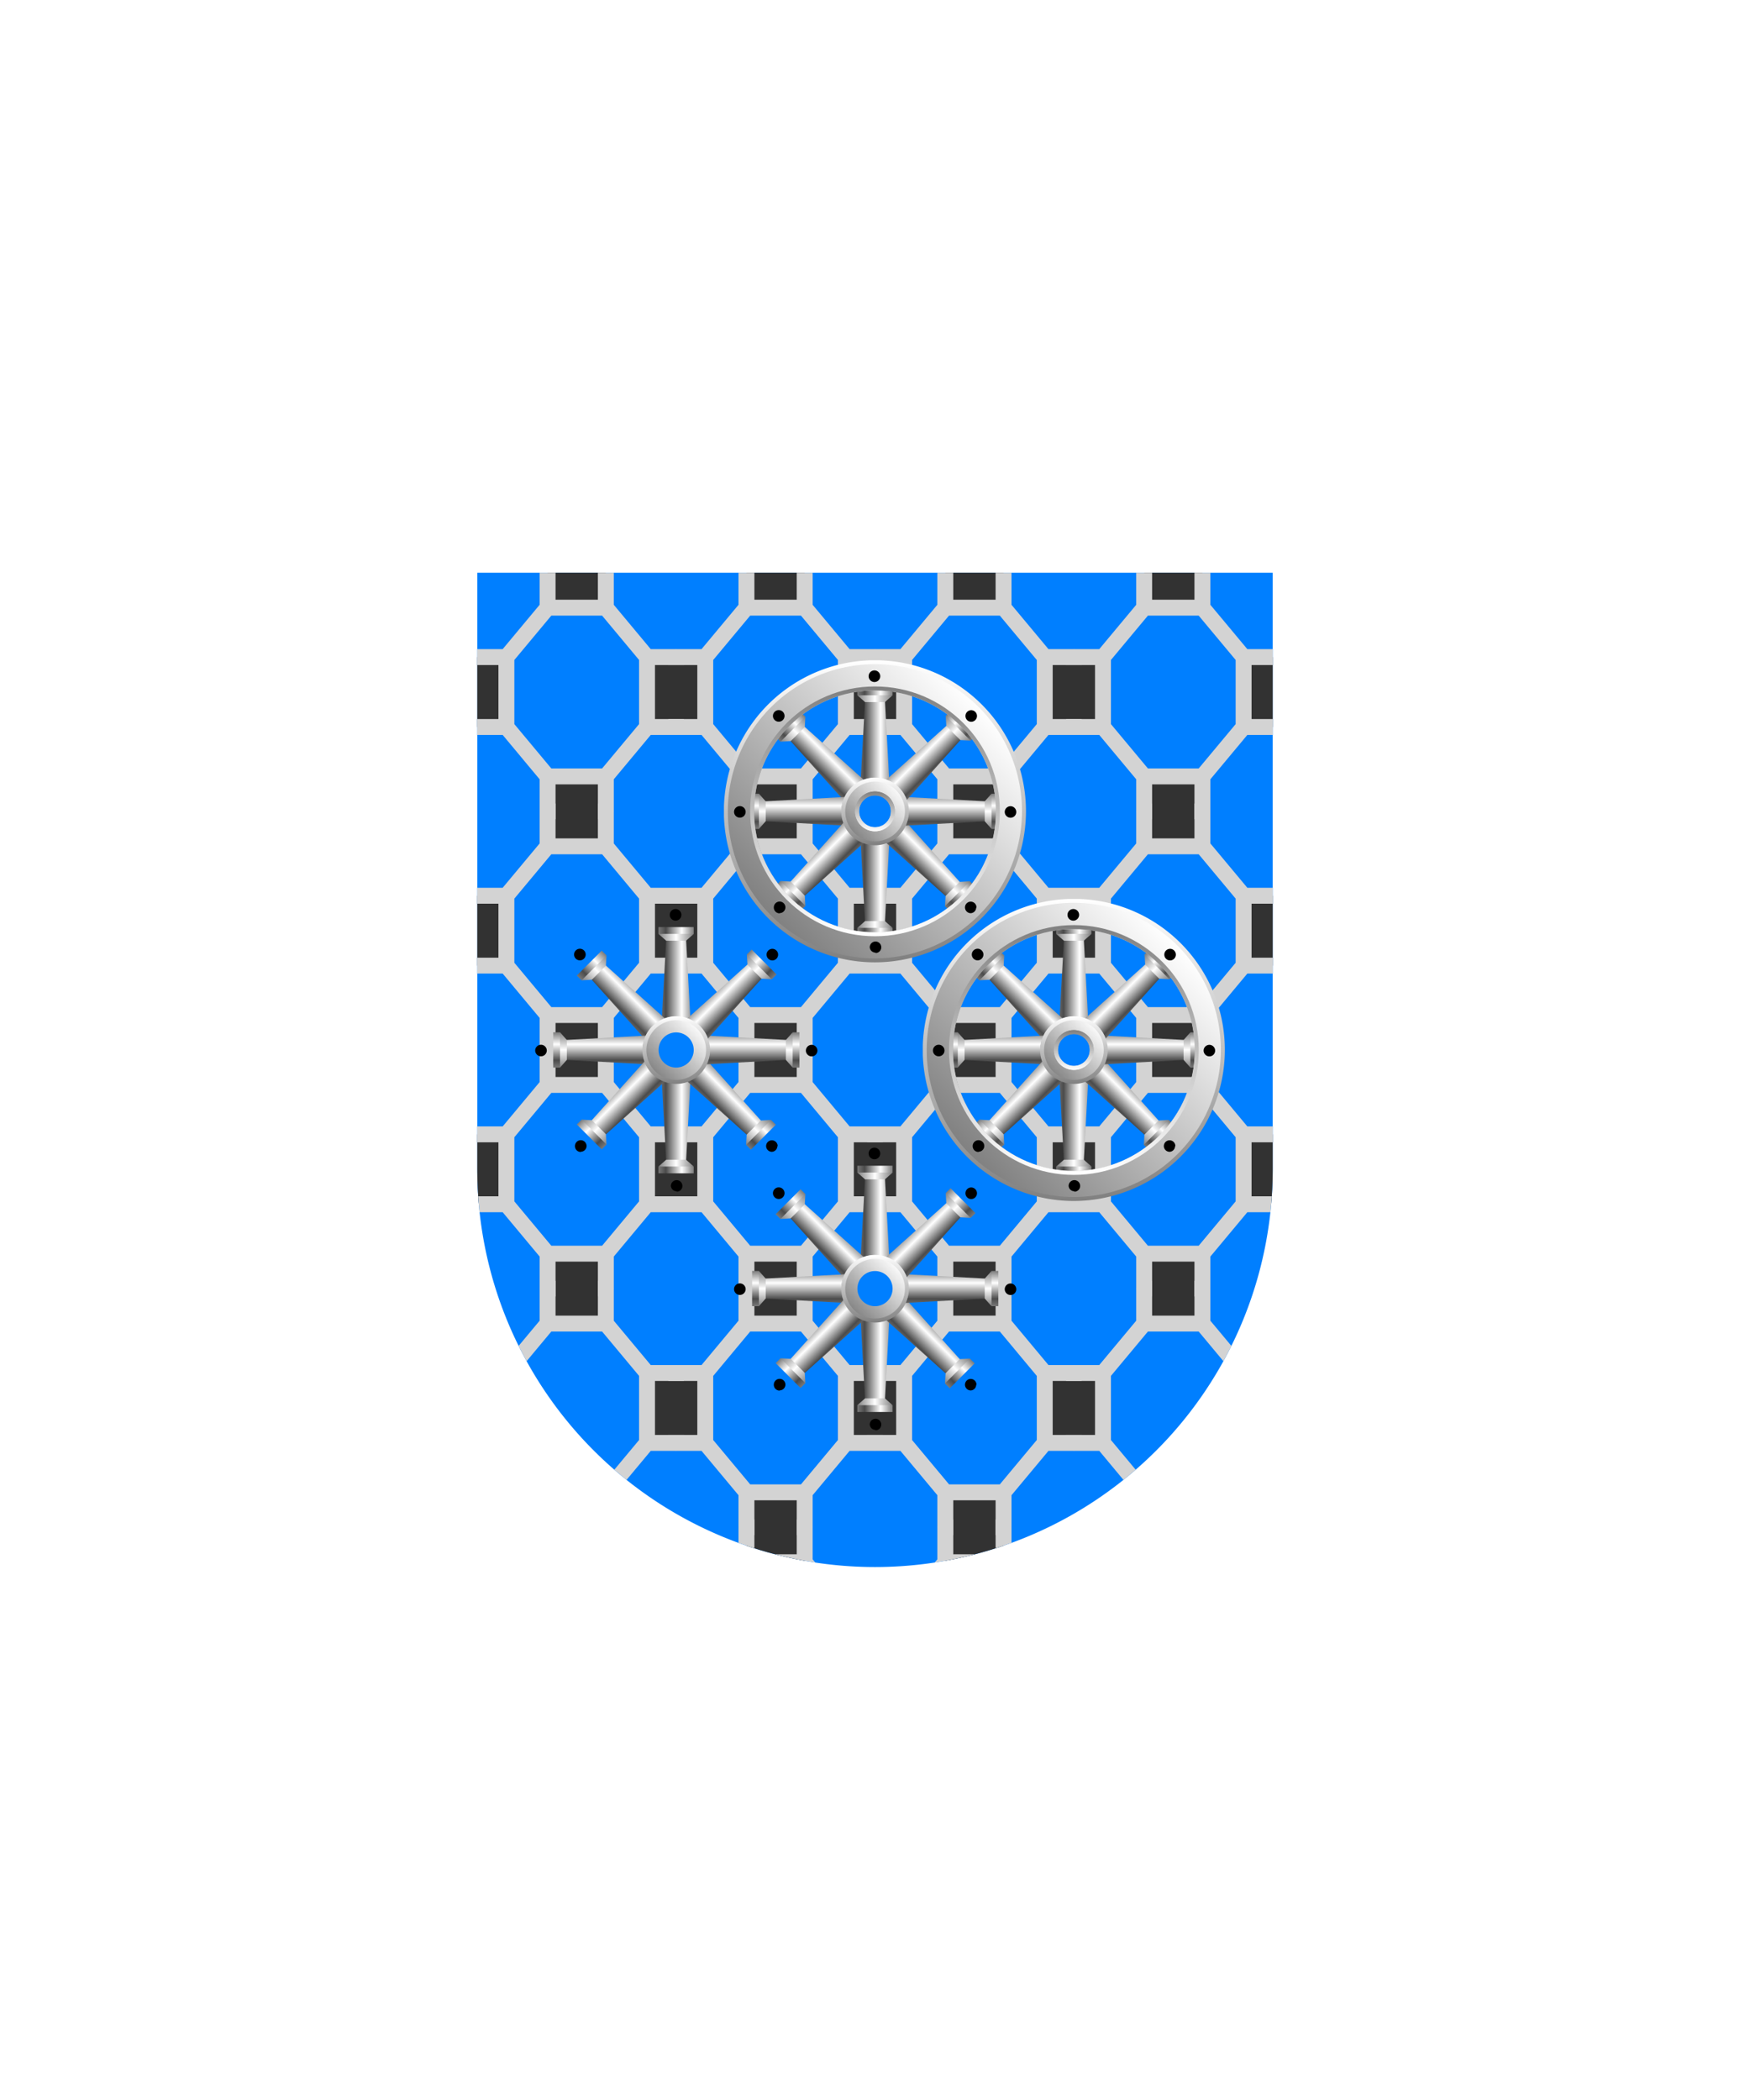 <svg xmlns="http://www.w3.org/2000/svg" xmlns:xlink="http://www.w3.org/1999/xlink" viewBox="0 0 220 264"><defs><symbol id="fi283-a" viewBox="0 0 19.822 23.787"><path d="M0 15h7.322v8.787H0zM12.5 0h7.322v8.787H12.5z" fill="#323232"/></symbol><symbol id="fi283-d" viewBox="0 0 119.822 23.787"><use height="23.787" width="19.822" xlink:href="#fi283-a"/><use height="23.787" transform="translate(25)" width="19.822" xlink:href="#fi283-a"/><use height="23.787" transform="translate(50)" width="19.822" xlink:href="#fi283-a"/><use height="23.787" transform="translate(75)" width="19.822" xlink:href="#fi283-a"/><use height="23.787" transform="translate(100)" width="19.822" xlink:href="#fi283-a"/></symbol><symbol id="fi283-b" viewBox="0 0 27 32"><path d="M10.839 32v-4.394h5.322V32l2-1v-4.031l4.647-5.576H26l1-2h-3.661v-6.787H27l-1-2h-3.192l-4.647-5.575V1l-2-1v4.393h-5.322V0l-2 1v4.031l-4.646 5.575H1l-1 2h3.661v6.787H0l1 2h3.193l4.646 5.576V31ZM5.661 20.031v-8.062l4.647-5.576h6.385l4.646 5.576v8.062l-4.646 5.575h-6.385Z" fill="#d3d3d3"/></symbol><symbol id="fi283-e" viewBox="0 0 102 32"><use height="32" width="27" xlink:href="#fi283-b"/><use height="32" transform="translate(25)" width="27" xlink:href="#fi283-b"/><use height="32" transform="translate(50)" width="27" xlink:href="#fi283-b"/><use height="32" transform="translate(75)" width="27" xlink:href="#fi283-b"/></symbol><clipPath id="fi283-c"><path d="M60 72v75a50 50 0 0 0 100 0V72Z" fill="none"/></clipPath></defs><path d="M60 72v75a50 50 0 0 0 50 50 50 50 0 0 0 50-50V72Z" fill="#007fff"/><g clip-path="url(#fi283-c)"><use height="23.787" transform="translate(56.339 67.607)" width="119.822" xlink:href="#fi283-d"/><use height="23.787" transform="translate(56.339 97.607)" width="119.822" xlink:href="#fi283-d"/><use height="23.787" transform="translate(56.339 127.607)" width="119.822" xlink:href="#fi283-d"/><use height="23.787" transform="translate(56.339 157.607)" width="119.822" xlink:href="#fi283-d"/><use height="23.787" transform="translate(56.339 187.607)" width="119.822" xlink:href="#fi283-d"/><use height="32" transform="translate(59 71)" width="102" xlink:href="#fi283-e"/><use height="32" transform="translate(59 101)" width="102" xlink:href="#fi283-e"/><use height="32" transform="translate(59 131)" width="102" xlink:href="#fi283-e"/><use height="32" transform="translate(59 161)" width="102" xlink:href="#fi283-e"/><use height="32" transform="translate(59 191)" width="102" xlink:href="#fi283-e"/></g><defs><linearGradient gradientTransform="translate(18.63 -18.63)" gradientUnits="userSpaceOnUse" id="h73-a" x1="-2.62" x2="3.33" y1="40.6" y2="34.65"><stop offset="0" stop-color="gray"/><stop offset="1" stop-color="#fff"/></linearGradient><linearGradient id="h73-b" x1="-12.9" x2="13.66" xlink:href="#h73-a" y1="50.88" y2="24.32"/><linearGradient gradientTransform="translate(18.63 -18.63)" gradientUnits="userSpaceOnUse" id="h73-c" x1="0.36" x2="0.36" y1="33.37" y2="41.87"><stop offset="0" stop-color="#fff"/><stop offset="1" stop-color="gray"/></linearGradient><linearGradient id="h73-d" x1="0.36" x2="0.36" xlink:href="#h73-c" y1="18.63" y2="56.61"/><linearGradient id="h73-e" x1="0.36" x2="0.36" xlink:href="#h73-a" y1="35.12" y2="40.13"/><linearGradient id="h73-f" x1="0.36" x2="0.36" xlink:href="#h73-a" y1="35.13" y2="40.12"/><linearGradient id="h73-g" x1="0.36" x2="0.36" xlink:href="#h73-a" y1="21.92" y2="53.32"/><linearGradient gradientUnits="userSpaceOnUse" id="h73-h" x1="-0.16" x2="4.29" y1="6.05" y2="6.05"><stop offset="0" stop-color="gray"/><stop offset="0.24" stop-color="#4b4b4b"/><stop offset="0.68" stop-color="#fff"/><stop offset="1" stop-color="gray"/></linearGradient><linearGradient gradientUnits="userSpaceOnUse" id="h73-i" x2="4.35" y1="10.9" y2="10.9"><stop offset="0" stop-color="gray"/><stop offset="0.5" stop-color="#fff"/><stop offset="1" stop-color="gray"/></linearGradient><filter id="h73-j" name="shadow"><feDropShadow dx="0" dy="2" stdDeviation="0"/></filter><symbol id="h73-m" viewBox="0 0 4.35 12.1"><path d="M4.348,12.1H0v-.8l2.1-.235,2.244.235ZM4.009,0,3.4,10.707H.951L.337,0Z" fill="url(#h73-h)"/><path d="M4.348,11.3,3.4,10.5H.951L0,11.3v0Z" fill="url(#h73-i)"/></symbol><symbol id="h73-l" viewBox="0 0 4.35 28.93"><use height="12.1" transform="translate(0 16.83)" width="4.35" xlink:href="#h73-m"/><use height="12.1" transform="matrix(1, 0, 0, -1, 0, 12.1)" width="4.35" xlink:href="#h73-m"/></symbol><symbol id="h73-k" viewBox="0 0 37.98 37.98"><use height="28.93" transform="translate(16.77 3.54) scale(1.02 1.07)" width="4.35" xlink:href="#h73-l"/><use height="28.93" transform="translate(6.5 9.63) rotate(-45) scale(1.02 1.07)" width="4.35" xlink:href="#h73-l"/><use height="28.93" transform="matrix(0, -1.02, 1.07, 0, 3.54, 21.2)" width="4.35" xlink:href="#h73-l"/><use height="28.93" transform="matrix(-0.72, -0.72, 0.76, -0.76, 9.63, 31.48)" width="4.35" xlink:href="#h73-l"/><path d="M19,22.2A3.21,3.21,0,1,1,22.2,19,3.21,3.21,0,0,1,19,22.2Z" fill="none" stroke="url(#h73-a)" stroke-width="2"/><path d="M19,36A17,17,0,1,1,36,19,17,17,0,0,1,19,36Z" fill="none" stroke="url(#h73-b)" stroke-width="3.57"/><path d="M19,23a4,4,0,1,1,4-4A4,4,0,0,1,19,23Z" fill="none" stroke="url(#h73-c)" stroke-width="0.5"/><path d="M19,37.72A18.74,18.74,0,1,1,37.72,19,18.76,18.76,0,0,1,19,37.72Z" fill="none" stroke="url(#h73-d)" stroke-width="0.5"/><circle cx="18.99" cy="18.99" fill="none" r="2.25" stroke="url(#h73-e)" stroke-width="0.5"/><circle cx="18.99" cy="18.99" fill="none" r="2.25" stroke="url(#h73-f)" stroke-width="0.5"/><circle cx="18.99" cy="18.99" fill="none" r="15.45" stroke="url(#h73-g)" stroke-width="0.5"/><path d="M18.19,2a.73.73,0,1,1,.73.73A.73.73,0,0,1,18.19,2Zm.87,34.8a.72.72,0,0,0,.72-.72.73.73,0,0,0-.72-.73.73.73,0,0,0-.73.73A.73.73,0,0,0,19.06,36.75ZM6.89,7.72a.73.73,0,1,0,0-1.46.73.73,0,0,0,0,1.46ZM2,19.78a.73.73,0,0,0,.73-.72.73.73,0,0,0-1.46,0A.73.73,0,0,0,2,19.78Zm5,12a.73.73,0,0,0,.73-.72.73.73,0,1,0-1.46,0A.73.73,0,0,0,7,31.81ZM31.81,7a.73.73,0,0,0-.72-.73.73.73,0,0,0,0,1.46A.73.73,0,0,0,31.81,7Zm4.94,12.07a.73.73,0,0,0-.72-.73.73.73,0,0,0-.73.73.73.73,0,0,0,.73.72A.72.72,0,0,0,36.75,19.06Zm-5,12a.73.73,0,0,0-.72-.73.73.73,0,0,0-.73.73.73.73,0,0,0,.73.72A.72.72,0,0,0,31.71,31.09Z"/></symbol></defs><g filter="url(#h73-j)"><use height="37.98" transform="translate(91.01 83.01)" width="37.98" xlink:href="#h73-k"/><use height="37.98" transform="translate(91.01 143.01)" width="37.98" xlink:href="#h73-k"/><use height="37.98" transform="translate(116.01 113.01)" width="37.98" xlink:href="#h73-k"/><use height="37.98" transform="translate(66.01 113.01)" width="37.98" xlink:href="#h73-k"/></g></svg>